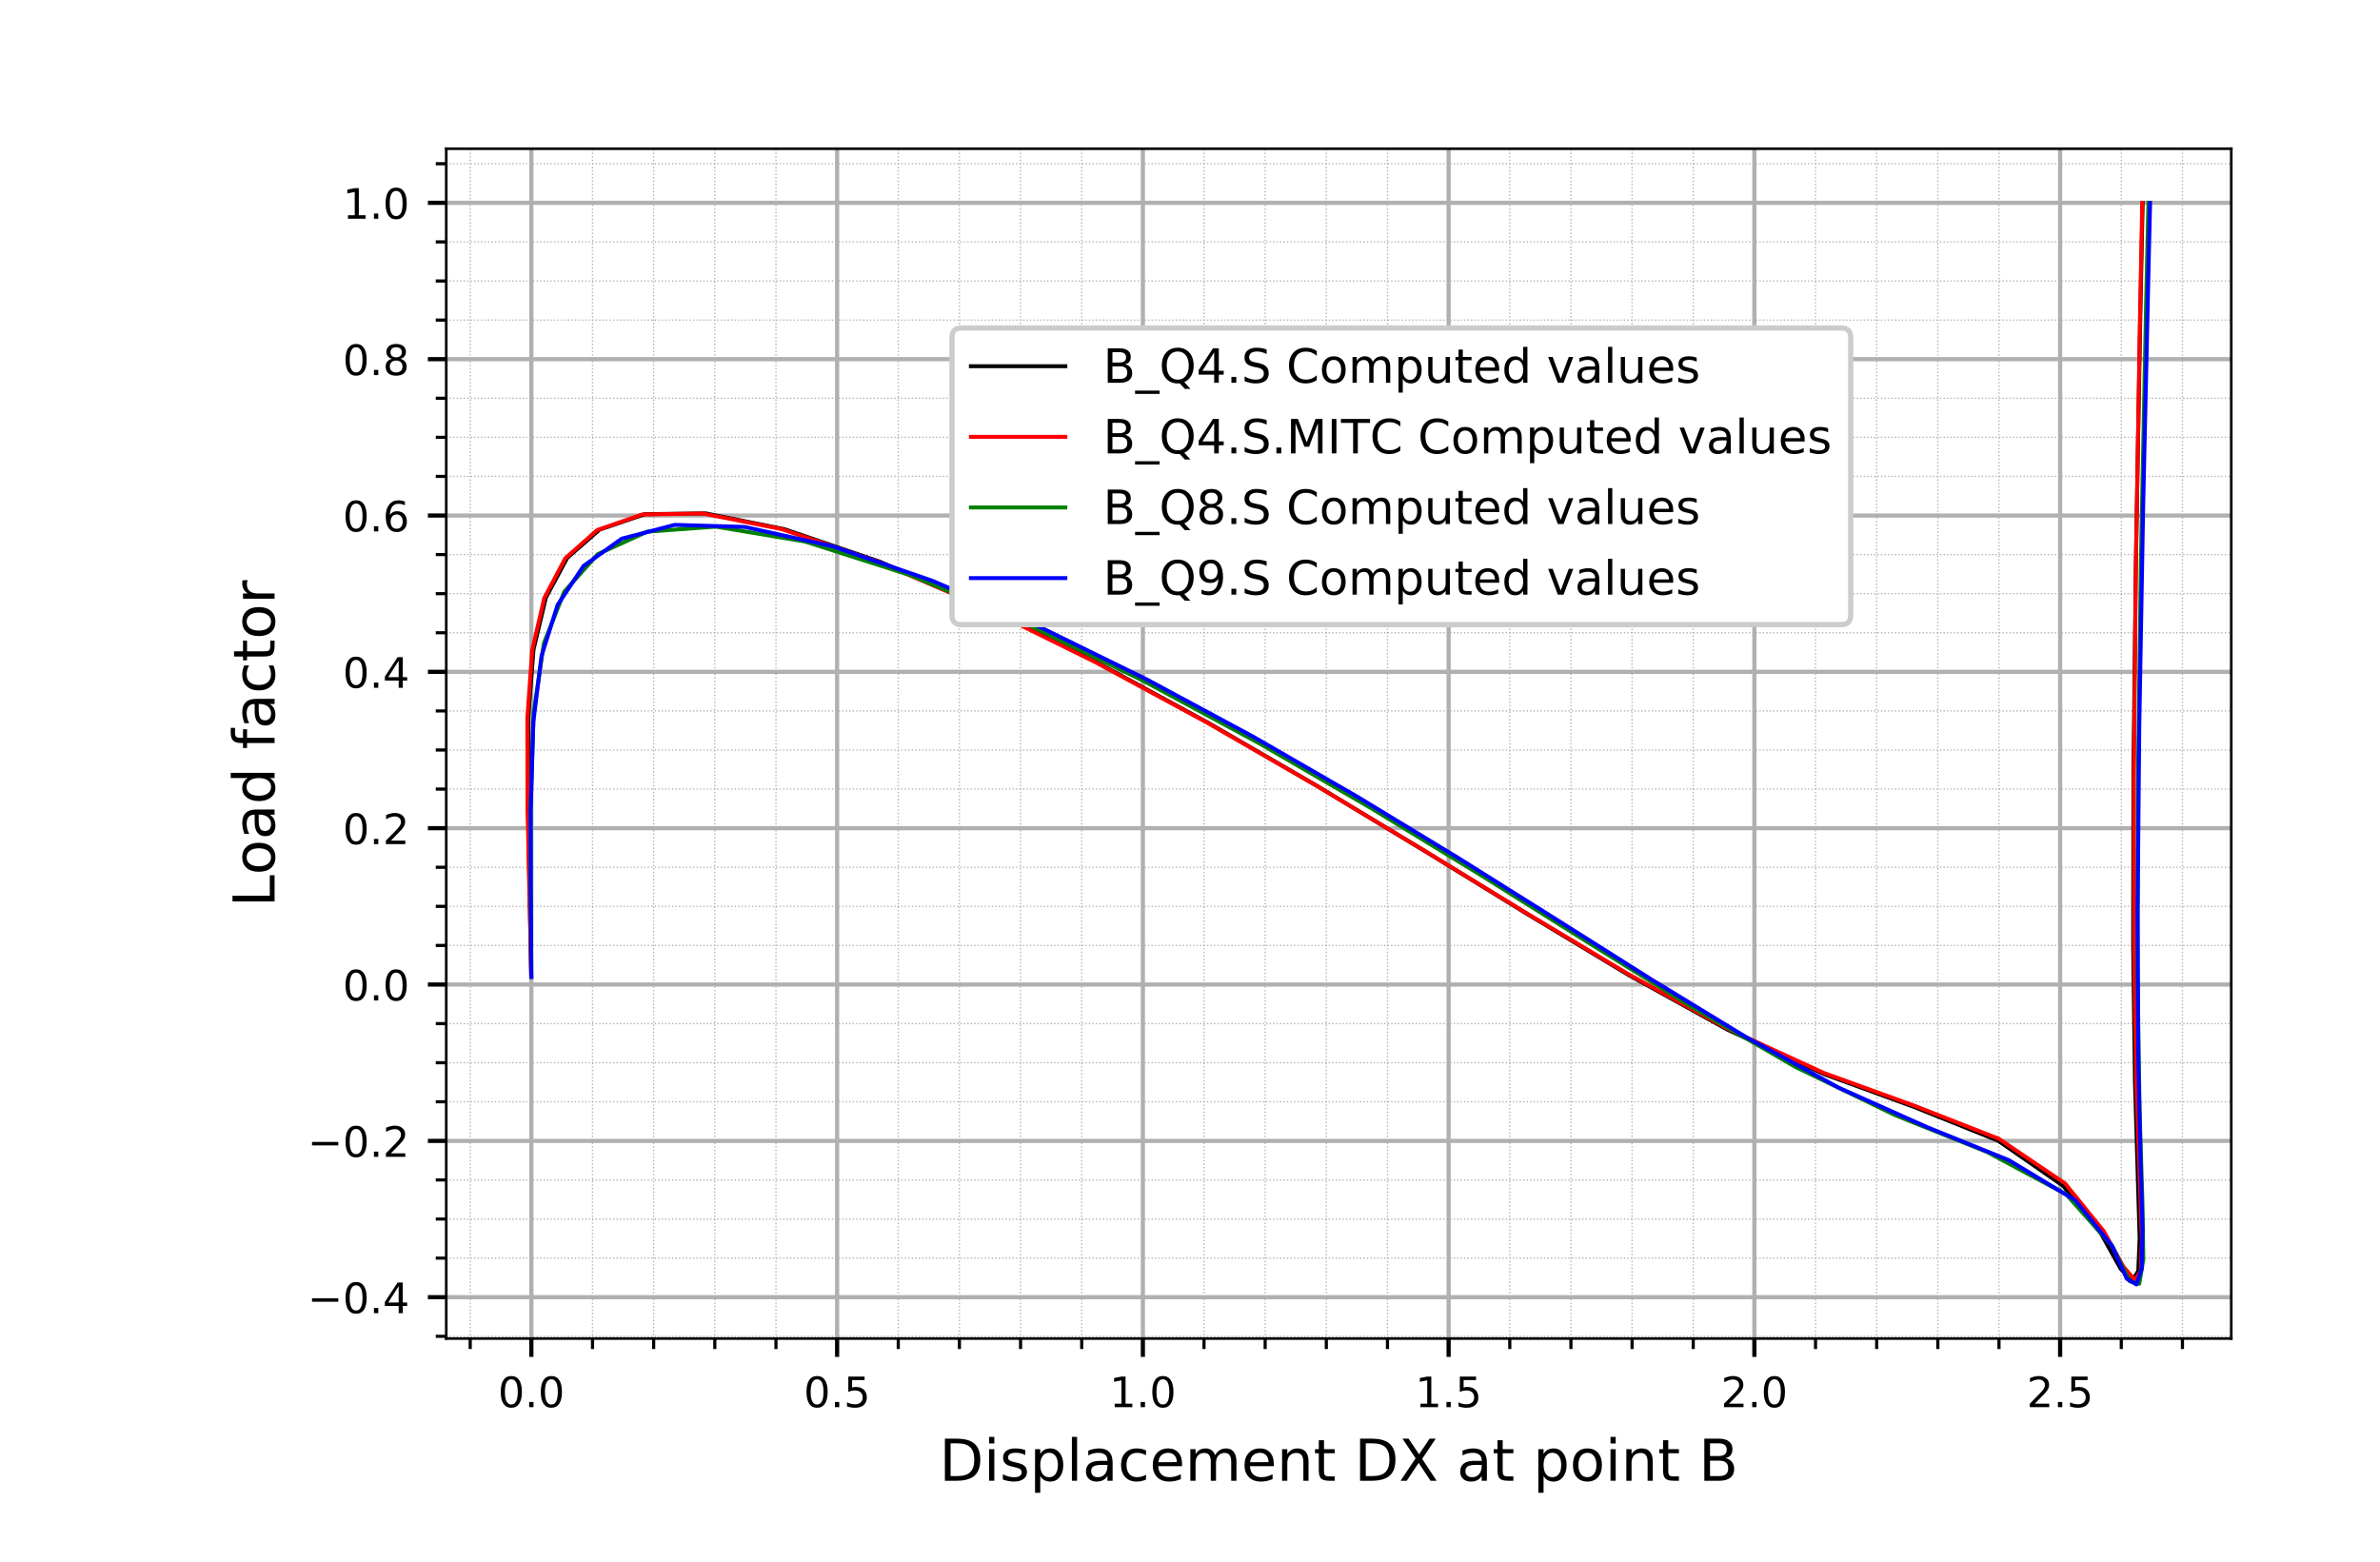 <?xml version="1.0" encoding="utf-8" standalone="no"?>
<!DOCTYPE svg PUBLIC "-//W3C//DTD SVG 1.1//EN"
  "http://www.w3.org/Graphics/SVG/1.1/DTD/svg11.dtd">
<!-- Created with matplotlib (https://matplotlib.org/) -->
<svg height="297.638pt" version="1.1" viewBox="0 0 453.543 297.638" width="453.543pt" xmlns="http://www.w3.org/2000/svg" xmlns:xlink="http://www.w3.org/1999/xlink">
 <defs>
  <style type="text/css">
*{stroke-linecap:butt;stroke-linejoin:round;}
  </style>
 </defs>
 <g id="figure_1">
  <g id="patch_1">
   <path d="M 0 297.638 
L 453.543 297.638 
L 453.543 0 
L 0 0 
z
" style="fill:#ffffff;"/>
  </g>
  <g id="axes_1">
   <g id="patch_2">
    <path d="M 85.039 255.118 
L 425.197 255.118 
L 425.197 28.346 
L 85.039 28.346 
z
" style="fill:#ffffff;"/>
   </g>
   <g id="matplotlib.axis_1">
    <g id="xtick_1">
     <g id="line2d_1">
      <path clip-path="url(#p16cf123044)" d="M 101.257 255.118 
L 101.257 28.346 
" style="fill:none;stroke:#b0b0b0;stroke-linecap:square;stroke-width:0.8;"/>
     </g>
     <g id="line2d_2">
      <defs>
       <path d="M 0 0 
L 0 3.5 
" id="md96e4f0b8b" style="stroke:#000000;stroke-width:0.8;"/>
      </defs>
      <g>
       <use style="stroke:#000000;stroke-width:0.8;" x="101.257" xlink:href="#md96e4f0b8b" y="255.118"/>
      </g>
     </g>
     <g id="text_1">
      <!-- 0.0 -->
      <defs>
       <path d="M 31.781 66.406 
Q 24.172 66.406 20.328 58.906 
Q 16.5 51.422 16.5 36.375 
Q 16.5 21.391 20.328 13.891 
Q 24.172 6.391 31.781 6.391 
Q 39.453 6.391 43.281 13.891 
Q 47.125 21.391 47.125 36.375 
Q 47.125 51.422 43.281 58.906 
Q 39.453 66.406 31.781 66.406 
z
M 31.781 74.219 
Q 44.047 74.219 50.516 64.516 
Q 56.984 54.828 56.984 36.375 
Q 56.984 17.969 50.516 8.266 
Q 44.047 -1.422 31.781 -1.422 
Q 19.531 -1.422 13.062 8.266 
Q 6.594 17.969 6.594 36.375 
Q 6.594 54.828 13.062 64.516 
Q 19.531 74.219 31.781 74.219 
z
" id="DejaVuSans-48"/>
       <path d="M 10.688 12.406 
L 21 12.406 
L 21 0 
L 10.688 0 
z
" id="DejaVuSans-46"/>
      </defs>
      <g transform="translate(94.895 268.197)scale(0.08 -0.08)">
       <use xlink:href="#DejaVuSans-48"/>
       <use x="63.623" xlink:href="#DejaVuSans-46"/>
       <use x="95.41" xlink:href="#DejaVuSans-48"/>
      </g>
     </g>
    </g>
    <g id="xtick_2">
     <g id="line2d_3">
      <path clip-path="url(#p16cf123044)" d="M 159.523 255.118 
L 159.523 28.346 
" style="fill:none;stroke:#b0b0b0;stroke-linecap:square;stroke-width:0.8;"/>
     </g>
     <g id="line2d_4">
      <g>
       <use style="stroke:#000000;stroke-width:0.8;" x="159.523" xlink:href="#md96e4f0b8b" y="255.118"/>
      </g>
     </g>
     <g id="text_2">
      <!-- 0.5 -->
      <defs>
       <path d="M 10.797 72.906 
L 49.516 72.906 
L 49.516 64.594 
L 19.828 64.594 
L 19.828 46.734 
Q 21.969 47.469 24.109 47.828 
Q 26.266 48.188 28.422 48.188 
Q 40.625 48.188 47.75 41.5 
Q 54.891 34.812 54.891 23.391 
Q 54.891 11.625 47.562 5.094 
Q 40.234 -1.422 26.906 -1.422 
Q 22.312 -1.422 17.547 -0.641 
Q 12.797 0.141 7.719 1.703 
L 7.719 11.625 
Q 12.109 9.234 16.797 8.062 
Q 21.484 6.891 26.703 6.891 
Q 35.156 6.891 40.078 11.328 
Q 45.016 15.766 45.016 23.391 
Q 45.016 31 40.078 35.438 
Q 35.156 39.891 26.703 39.891 
Q 22.75 39.891 18.812 39.016 
Q 14.891 38.141 10.797 36.281 
z
" id="DejaVuSans-53"/>
      </defs>
      <g transform="translate(153.162 268.197)scale(0.08 -0.08)">
       <use xlink:href="#DejaVuSans-48"/>
       <use x="63.623" xlink:href="#DejaVuSans-46"/>
       <use x="95.41" xlink:href="#DejaVuSans-53"/>
      </g>
     </g>
    </g>
    <g id="xtick_3">
     <g id="line2d_5">
      <path clip-path="url(#p16cf123044)" d="M 217.789 255.118 
L 217.789 28.346 
" style="fill:none;stroke:#b0b0b0;stroke-linecap:square;stroke-width:0.8;"/>
     </g>
     <g id="line2d_6">
      <g>
       <use style="stroke:#000000;stroke-width:0.8;" x="217.789" xlink:href="#md96e4f0b8b" y="255.118"/>
      </g>
     </g>
     <g id="text_3">
      <!-- 1.0 -->
      <defs>
       <path d="M 12.406 8.297 
L 28.516 8.297 
L 28.516 63.922 
L 10.984 60.406 
L 10.984 69.391 
L 28.422 72.906 
L 38.281 72.906 
L 38.281 8.297 
L 54.391 8.297 
L 54.391 0 
L 12.406 0 
z
" id="DejaVuSans-49"/>
      </defs>
      <g transform="translate(211.428 268.197)scale(0.08 -0.08)">
       <use xlink:href="#DejaVuSans-49"/>
       <use x="63.623" xlink:href="#DejaVuSans-46"/>
       <use x="95.41" xlink:href="#DejaVuSans-48"/>
      </g>
     </g>
    </g>
    <g id="xtick_4">
     <g id="line2d_7">
      <path clip-path="url(#p16cf123044)" d="M 276.055 255.118 
L 276.055 28.346 
" style="fill:none;stroke:#b0b0b0;stroke-linecap:square;stroke-width:0.8;"/>
     </g>
     <g id="line2d_8">
      <g>
       <use style="stroke:#000000;stroke-width:0.8;" x="276.055" xlink:href="#md96e4f0b8b" y="255.118"/>
      </g>
     </g>
     <g id="text_4">
      <!-- 1.5 -->
      <g transform="translate(269.694 268.197)scale(0.08 -0.08)">
       <use xlink:href="#DejaVuSans-49"/>
       <use x="63.623" xlink:href="#DejaVuSans-46"/>
       <use x="95.41" xlink:href="#DejaVuSans-53"/>
      </g>
     </g>
    </g>
    <g id="xtick_5">
     <g id="line2d_9">
      <path clip-path="url(#p16cf123044)" d="M 334.321 255.118 
L 334.321 28.346 
" style="fill:none;stroke:#b0b0b0;stroke-linecap:square;stroke-width:0.8;"/>
     </g>
     <g id="line2d_10">
      <g>
       <use style="stroke:#000000;stroke-width:0.8;" x="334.321" xlink:href="#md96e4f0b8b" y="255.118"/>
      </g>
     </g>
     <g id="text_5">
      <!-- 2.0 -->
      <defs>
       <path d="M 19.188 8.297 
L 53.609 8.297 
L 53.609 0 
L 7.328 0 
L 7.328 8.297 
Q 12.938 14.109 22.625 23.891 
Q 32.328 33.688 34.812 36.531 
Q 39.547 41.844 41.422 45.531 
Q 43.312 49.219 43.312 52.781 
Q 43.312 58.594 39.234 62.25 
Q 35.156 65.922 28.609 65.922 
Q 23.969 65.922 18.812 64.312 
Q 13.672 62.703 7.812 59.422 
L 7.812 69.391 
Q 13.766 71.781 18.938 73 
Q 24.125 74.219 28.422 74.219 
Q 39.75 74.219 46.484 68.547 
Q 53.219 62.891 53.219 53.422 
Q 53.219 48.922 51.531 44.891 
Q 49.859 40.875 45.406 35.406 
Q 44.188 33.984 37.641 27.219 
Q 31.109 20.453 19.188 8.297 
z
" id="DejaVuSans-50"/>
      </defs>
      <g transform="translate(327.96 268.197)scale(0.08 -0.08)">
       <use xlink:href="#DejaVuSans-50"/>
       <use x="63.623" xlink:href="#DejaVuSans-46"/>
       <use x="95.41" xlink:href="#DejaVuSans-48"/>
      </g>
     </g>
    </g>
    <g id="xtick_6">
     <g id="line2d_11">
      <path clip-path="url(#p16cf123044)" d="M 392.587 255.118 
L 392.587 28.346 
" style="fill:none;stroke:#b0b0b0;stroke-linecap:square;stroke-width:0.8;"/>
     </g>
     <g id="line2d_12">
      <g>
       <use style="stroke:#000000;stroke-width:0.8;" x="392.587" xlink:href="#md96e4f0b8b" y="255.118"/>
      </g>
     </g>
     <g id="text_6">
      <!-- 2.5 -->
      <g transform="translate(386.226 268.197)scale(0.08 -0.08)">
       <use xlink:href="#DejaVuSans-50"/>
       <use x="63.623" xlink:href="#DejaVuSans-46"/>
       <use x="95.41" xlink:href="#DejaVuSans-53"/>
      </g>
     </g>
    </g>
    <g id="xtick_7">
     <g id="line2d_13">
      <path clip-path="url(#p16cf123044)" d="M 89.603 255.118 
L 89.603 28.346 
" style="fill:none;stroke:#b0b0b0;stroke-dasharray:0.25,0.412;stroke-dashoffset:0;stroke-width:0.25;"/>
     </g>
     <g id="line2d_14">
      <defs>
       <path d="M 0 0 
L 0 2 
" id="m559c31d99e" style="stroke:#000000;stroke-width:0.6;"/>
      </defs>
      <g>
       <use style="stroke:#000000;stroke-width:0.6;" x="89.603" xlink:href="#m559c31d99e" y="255.118"/>
      </g>
     </g>
    </g>
    <g id="xtick_8">
     <g id="line2d_15">
      <path clip-path="url(#p16cf123044)" d="M 112.91 255.118 
L 112.91 28.346 
" style="fill:none;stroke:#b0b0b0;stroke-dasharray:0.25,0.412;stroke-dashoffset:0;stroke-width:0.25;"/>
     </g>
     <g id="line2d_16">
      <g>
       <use style="stroke:#000000;stroke-width:0.6;" x="112.91" xlink:href="#m559c31d99e" y="255.118"/>
      </g>
     </g>
    </g>
    <g id="xtick_9">
     <g id="line2d_17">
      <path clip-path="url(#p16cf123044)" d="M 124.563 255.118 
L 124.563 28.346 
" style="fill:none;stroke:#b0b0b0;stroke-dasharray:0.25,0.412;stroke-dashoffset:0;stroke-width:0.25;"/>
     </g>
     <g id="line2d_18">
      <g>
       <use style="stroke:#000000;stroke-width:0.6;" x="124.563" xlink:href="#m559c31d99e" y="255.118"/>
      </g>
     </g>
    </g>
    <g id="xtick_10">
     <g id="line2d_19">
      <path clip-path="url(#p16cf123044)" d="M 136.216 255.118 
L 136.216 28.346 
" style="fill:none;stroke:#b0b0b0;stroke-dasharray:0.25,0.412;stroke-dashoffset:0;stroke-width:0.25;"/>
     </g>
     <g id="line2d_20">
      <g>
       <use style="stroke:#000000;stroke-width:0.6;" x="136.216" xlink:href="#m559c31d99e" y="255.118"/>
      </g>
     </g>
    </g>
    <g id="xtick_11">
     <g id="line2d_21">
      <path clip-path="url(#p16cf123044)" d="M 147.87 255.118 
L 147.87 28.346 
" style="fill:none;stroke:#b0b0b0;stroke-dasharray:0.25,0.412;stroke-dashoffset:0;stroke-width:0.25;"/>
     </g>
     <g id="line2d_22">
      <g>
       <use style="stroke:#000000;stroke-width:0.6;" x="147.87" xlink:href="#m559c31d99e" y="255.118"/>
      </g>
     </g>
    </g>
    <g id="xtick_12">
     <g id="line2d_23">
      <path clip-path="url(#p16cf123044)" d="M 171.176 255.118 
L 171.176 28.346 
" style="fill:none;stroke:#b0b0b0;stroke-dasharray:0.25,0.412;stroke-dashoffset:0;stroke-width:0.25;"/>
     </g>
     <g id="line2d_24">
      <g>
       <use style="stroke:#000000;stroke-width:0.6;" x="171.176" xlink:href="#m559c31d99e" y="255.118"/>
      </g>
     </g>
    </g>
    <g id="xtick_13">
     <g id="line2d_25">
      <path clip-path="url(#p16cf123044)" d="M 182.829 255.118 
L 182.829 28.346 
" style="fill:none;stroke:#b0b0b0;stroke-dasharray:0.25,0.412;stroke-dashoffset:0;stroke-width:0.25;"/>
     </g>
     <g id="line2d_26">
      <g>
       <use style="stroke:#000000;stroke-width:0.6;" x="182.829" xlink:href="#m559c31d99e" y="255.118"/>
      </g>
     </g>
    </g>
    <g id="xtick_14">
     <g id="line2d_27">
      <path clip-path="url(#p16cf123044)" d="M 194.482 255.118 
L 194.482 28.346 
" style="fill:none;stroke:#b0b0b0;stroke-dasharray:0.25,0.412;stroke-dashoffset:0;stroke-width:0.25;"/>
     </g>
     <g id="line2d_28">
      <g>
       <use style="stroke:#000000;stroke-width:0.6;" x="194.482" xlink:href="#m559c31d99e" y="255.118"/>
      </g>
     </g>
    </g>
    <g id="xtick_15">
     <g id="line2d_29">
      <path clip-path="url(#p16cf123044)" d="M 206.136 255.118 
L 206.136 28.346 
" style="fill:none;stroke:#b0b0b0;stroke-dasharray:0.25,0.412;stroke-dashoffset:0;stroke-width:0.25;"/>
     </g>
     <g id="line2d_30">
      <g>
       <use style="stroke:#000000;stroke-width:0.6;" x="206.136" xlink:href="#m559c31d99e" y="255.118"/>
      </g>
     </g>
    </g>
    <g id="xtick_16">
     <g id="line2d_31">
      <path clip-path="url(#p16cf123044)" d="M 229.442 255.118 
L 229.442 28.346 
" style="fill:none;stroke:#b0b0b0;stroke-dasharray:0.25,0.412;stroke-dashoffset:0;stroke-width:0.25;"/>
     </g>
     <g id="line2d_32">
      <g>
       <use style="stroke:#000000;stroke-width:0.6;" x="229.442" xlink:href="#m559c31d99e" y="255.118"/>
      </g>
     </g>
    </g>
    <g id="xtick_17">
     <g id="line2d_33">
      <path clip-path="url(#p16cf123044)" d="M 241.095 255.118 
L 241.095 28.346 
" style="fill:none;stroke:#b0b0b0;stroke-dasharray:0.25,0.412;stroke-dashoffset:0;stroke-width:0.25;"/>
     </g>
     <g id="line2d_34">
      <g>
       <use style="stroke:#000000;stroke-width:0.6;" x="241.095" xlink:href="#m559c31d99e" y="255.118"/>
      </g>
     </g>
    </g>
    <g id="xtick_18">
     <g id="line2d_35">
      <path clip-path="url(#p16cf123044)" d="M 252.749 255.118 
L 252.749 28.346 
" style="fill:none;stroke:#b0b0b0;stroke-dasharray:0.25,0.412;stroke-dashoffset:0;stroke-width:0.25;"/>
     </g>
     <g id="line2d_36">
      <g>
       <use style="stroke:#000000;stroke-width:0.6;" x="252.749" xlink:href="#m559c31d99e" y="255.118"/>
      </g>
     </g>
    </g>
    <g id="xtick_19">
     <g id="line2d_37">
      <path clip-path="url(#p16cf123044)" d="M 264.402 255.118 
L 264.402 28.346 
" style="fill:none;stroke:#b0b0b0;stroke-dasharray:0.25,0.412;stroke-dashoffset:0;stroke-width:0.25;"/>
     </g>
     <g id="line2d_38">
      <g>
       <use style="stroke:#000000;stroke-width:0.6;" x="264.402" xlink:href="#m559c31d99e" y="255.118"/>
      </g>
     </g>
    </g>
    <g id="xtick_20">
     <g id="line2d_39">
      <path clip-path="url(#p16cf123044)" d="M 287.708 255.118 
L 287.708 28.346 
" style="fill:none;stroke:#b0b0b0;stroke-dasharray:0.25,0.412;stroke-dashoffset:0;stroke-width:0.25;"/>
     </g>
     <g id="line2d_40">
      <g>
       <use style="stroke:#000000;stroke-width:0.6;" x="287.708" xlink:href="#m559c31d99e" y="255.118"/>
      </g>
     </g>
    </g>
    <g id="xtick_21">
     <g id="line2d_41">
      <path clip-path="url(#p16cf123044)" d="M 299.362 255.118 
L 299.362 28.346 
" style="fill:none;stroke:#b0b0b0;stroke-dasharray:0.25,0.412;stroke-dashoffset:0;stroke-width:0.25;"/>
     </g>
     <g id="line2d_42">
      <g>
       <use style="stroke:#000000;stroke-width:0.6;" x="299.362" xlink:href="#m559c31d99e" y="255.118"/>
      </g>
     </g>
    </g>
    <g id="xtick_22">
     <g id="line2d_43">
      <path clip-path="url(#p16cf123044)" d="M 311.015 255.118 
L 311.015 28.346 
" style="fill:none;stroke:#b0b0b0;stroke-dasharray:0.25,0.412;stroke-dashoffset:0;stroke-width:0.25;"/>
     </g>
     <g id="line2d_44">
      <g>
       <use style="stroke:#000000;stroke-width:0.6;" x="311.015" xlink:href="#m559c31d99e" y="255.118"/>
      </g>
     </g>
    </g>
    <g id="xtick_23">
     <g id="line2d_45">
      <path clip-path="url(#p16cf123044)" d="M 322.668 255.118 
L 322.668 28.346 
" style="fill:none;stroke:#b0b0b0;stroke-dasharray:0.25,0.412;stroke-dashoffset:0;stroke-width:0.25;"/>
     </g>
     <g id="line2d_46">
      <g>
       <use style="stroke:#000000;stroke-width:0.6;" x="322.668" xlink:href="#m559c31d99e" y="255.118"/>
      </g>
     </g>
    </g>
    <g id="xtick_24">
     <g id="line2d_47">
      <path clip-path="url(#p16cf123044)" d="M 345.975 255.118 
L 345.975 28.346 
" style="fill:none;stroke:#b0b0b0;stroke-dasharray:0.25,0.412;stroke-dashoffset:0;stroke-width:0.25;"/>
     </g>
     <g id="line2d_48">
      <g>
       <use style="stroke:#000000;stroke-width:0.6;" x="345.975" xlink:href="#m559c31d99e" y="255.118"/>
      </g>
     </g>
    </g>
    <g id="xtick_25">
     <g id="line2d_49">
      <path clip-path="url(#p16cf123044)" d="M 357.628 255.118 
L 357.628 28.346 
" style="fill:none;stroke:#b0b0b0;stroke-dasharray:0.25,0.412;stroke-dashoffset:0;stroke-width:0.25;"/>
     </g>
     <g id="line2d_50">
      <g>
       <use style="stroke:#000000;stroke-width:0.6;" x="357.628" xlink:href="#m559c31d99e" y="255.118"/>
      </g>
     </g>
    </g>
    <g id="xtick_26">
     <g id="line2d_51">
      <path clip-path="url(#p16cf123044)" d="M 369.281 255.118 
L 369.281 28.346 
" style="fill:none;stroke:#b0b0b0;stroke-dasharray:0.25,0.412;stroke-dashoffset:0;stroke-width:0.25;"/>
     </g>
     <g id="line2d_52">
      <g>
       <use style="stroke:#000000;stroke-width:0.6;" x="369.281" xlink:href="#m559c31d99e" y="255.118"/>
      </g>
     </g>
    </g>
    <g id="xtick_27">
     <g id="line2d_53">
      <path clip-path="url(#p16cf123044)" d="M 380.934 255.118 
L 380.934 28.346 
" style="fill:none;stroke:#b0b0b0;stroke-dasharray:0.25,0.412;stroke-dashoffset:0;stroke-width:0.25;"/>
     </g>
     <g id="line2d_54">
      <g>
       <use style="stroke:#000000;stroke-width:0.6;" x="380.934" xlink:href="#m559c31d99e" y="255.118"/>
      </g>
     </g>
    </g>
    <g id="xtick_28">
     <g id="line2d_55">
      <path clip-path="url(#p16cf123044)" d="M 404.241 255.118 
L 404.241 28.346 
" style="fill:none;stroke:#b0b0b0;stroke-dasharray:0.25,0.412;stroke-dashoffset:0;stroke-width:0.25;"/>
     </g>
     <g id="line2d_56">
      <g>
       <use style="stroke:#000000;stroke-width:0.6;" x="404.241" xlink:href="#m559c31d99e" y="255.118"/>
      </g>
     </g>
    </g>
    <g id="xtick_29">
     <g id="line2d_57">
      <path clip-path="url(#p16cf123044)" d="M 415.894 255.118 
L 415.894 28.346 
" style="fill:none;stroke:#b0b0b0;stroke-dasharray:0.25,0.412;stroke-dashoffset:0;stroke-width:0.25;"/>
     </g>
     <g id="line2d_58">
      <g>
       <use style="stroke:#000000;stroke-width:0.6;" x="415.894" xlink:href="#m559c31d99e" y="255.118"/>
      </g>
     </g>
    </g>
    <g id="text_7">
     <!-- Displacement DX at point B -->
     <defs>
      <path d="M 19.672 64.797 
L 19.672 8.109 
L 31.594 8.109 
Q 46.688 8.109 53.688 14.938 
Q 60.688 21.781 60.688 36.531 
Q 60.688 51.172 53.688 57.984 
Q 46.688 64.797 31.594 64.797 
z
M 9.812 72.906 
L 30.078 72.906 
Q 51.266 72.906 61.172 64.094 
Q 71.094 55.281 71.094 36.531 
Q 71.094 17.672 61.125 8.828 
Q 51.172 0 30.078 0 
L 9.812 0 
z
" id="DejaVuSans-68"/>
      <path d="M 9.422 54.688 
L 18.406 54.688 
L 18.406 0 
L 9.422 0 
z
M 9.422 75.984 
L 18.406 75.984 
L 18.406 64.594 
L 9.422 64.594 
z
" id="DejaVuSans-105"/>
      <path d="M 44.281 53.078 
L 44.281 44.578 
Q 40.484 46.531 36.375 47.5 
Q 32.281 48.484 27.875 48.484 
Q 21.188 48.484 17.844 46.438 
Q 14.5 44.391 14.5 40.281 
Q 14.5 37.156 16.891 35.375 
Q 19.281 33.594 26.516 31.984 
L 29.594 31.297 
Q 39.156 29.25 43.188 25.516 
Q 47.219 21.781 47.219 15.094 
Q 47.219 7.469 41.188 3.016 
Q 35.156 -1.422 24.609 -1.422 
Q 20.219 -1.422 15.453 -0.562 
Q 10.688 0.297 5.422 2 
L 5.422 11.281 
Q 10.406 8.688 15.234 7.391 
Q 20.062 6.109 24.812 6.109 
Q 31.156 6.109 34.562 8.281 
Q 37.984 10.453 37.984 14.406 
Q 37.984 18.062 35.516 20.016 
Q 33.062 21.969 24.703 23.781 
L 21.578 24.516 
Q 13.234 26.266 9.516 29.906 
Q 5.812 33.547 5.812 39.891 
Q 5.812 47.609 11.281 51.797 
Q 16.75 56 26.812 56 
Q 31.781 56 36.172 55.266 
Q 40.578 54.547 44.281 53.078 
z
" id="DejaVuSans-115"/>
      <path d="M 18.109 8.203 
L 18.109 -20.797 
L 9.078 -20.797 
L 9.078 54.688 
L 18.109 54.688 
L 18.109 46.391 
Q 20.953 51.266 25.266 53.625 
Q 29.594 56 35.594 56 
Q 45.562 56 51.781 48.094 
Q 58.016 40.188 58.016 27.297 
Q 58.016 14.406 51.781 6.484 
Q 45.562 -1.422 35.594 -1.422 
Q 29.594 -1.422 25.266 0.953 
Q 20.953 3.328 18.109 8.203 
z
M 48.688 27.297 
Q 48.688 37.203 44.609 42.844 
Q 40.531 48.484 33.406 48.484 
Q 26.266 48.484 22.188 42.844 
Q 18.109 37.203 18.109 27.297 
Q 18.109 17.391 22.188 11.75 
Q 26.266 6.109 33.406 6.109 
Q 40.531 6.109 44.609 11.75 
Q 48.688 17.391 48.688 27.297 
z
" id="DejaVuSans-112"/>
      <path d="M 9.422 75.984 
L 18.406 75.984 
L 18.406 0 
L 9.422 0 
z
" id="DejaVuSans-108"/>
      <path d="M 34.281 27.484 
Q 23.391 27.484 19.188 25 
Q 14.984 22.516 14.984 16.5 
Q 14.984 11.719 18.141 8.906 
Q 21.297 6.109 26.703 6.109 
Q 34.188 6.109 38.703 11.406 
Q 43.219 16.703 43.219 25.484 
L 43.219 27.484 
z
M 52.203 31.203 
L 52.203 0 
L 43.219 0 
L 43.219 8.297 
Q 40.141 3.328 35.547 0.953 
Q 30.953 -1.422 24.312 -1.422 
Q 15.922 -1.422 10.953 3.297 
Q 6 8.016 6 15.922 
Q 6 25.141 12.172 29.828 
Q 18.359 34.516 30.609 34.516 
L 43.219 34.516 
L 43.219 35.406 
Q 43.219 41.609 39.141 45 
Q 35.062 48.391 27.688 48.391 
Q 23 48.391 18.547 47.266 
Q 14.109 46.141 10.016 43.891 
L 10.016 52.203 
Q 14.938 54.109 19.578 55.047 
Q 24.219 56 28.609 56 
Q 40.484 56 46.344 49.844 
Q 52.203 43.703 52.203 31.203 
z
" id="DejaVuSans-97"/>
      <path d="M 48.781 52.594 
L 48.781 44.188 
Q 44.969 46.297 41.141 47.344 
Q 37.312 48.391 33.406 48.391 
Q 24.656 48.391 19.812 42.844 
Q 14.984 37.312 14.984 27.297 
Q 14.984 17.281 19.812 11.734 
Q 24.656 6.203 33.406 6.203 
Q 37.312 6.203 41.141 7.25 
Q 44.969 8.297 48.781 10.406 
L 48.781 2.094 
Q 45.016 0.344 40.984 -0.531 
Q 36.969 -1.422 32.422 -1.422 
Q 20.062 -1.422 12.781 6.344 
Q 5.516 14.109 5.516 27.297 
Q 5.516 40.672 12.859 48.328 
Q 20.219 56 33.016 56 
Q 37.156 56 41.109 55.141 
Q 45.062 54.297 48.781 52.594 
z
" id="DejaVuSans-99"/>
      <path d="M 56.203 29.594 
L 56.203 25.203 
L 14.891 25.203 
Q 15.484 15.922 20.484 11.062 
Q 25.484 6.203 34.422 6.203 
Q 39.594 6.203 44.453 7.469 
Q 49.312 8.734 54.109 11.281 
L 54.109 2.781 
Q 49.266 0.734 44.188 -0.344 
Q 39.109 -1.422 33.891 -1.422 
Q 20.797 -1.422 13.156 6.188 
Q 5.516 13.812 5.516 26.812 
Q 5.516 40.234 12.766 48.109 
Q 20.016 56 32.328 56 
Q 43.359 56 49.781 48.891 
Q 56.203 41.797 56.203 29.594 
z
M 47.219 32.234 
Q 47.125 39.594 43.094 43.984 
Q 39.062 48.391 32.422 48.391 
Q 24.906 48.391 20.391 44.141 
Q 15.875 39.891 15.188 32.172 
z
" id="DejaVuSans-101"/>
      <path d="M 52 44.188 
Q 55.375 50.25 60.062 53.125 
Q 64.75 56 71.094 56 
Q 79.641 56 84.281 50.016 
Q 88.922 44.047 88.922 33.016 
L 88.922 0 
L 79.891 0 
L 79.891 32.719 
Q 79.891 40.578 77.094 44.375 
Q 74.312 48.188 68.609 48.188 
Q 61.625 48.188 57.562 43.547 
Q 53.516 38.922 53.516 30.906 
L 53.516 0 
L 44.484 0 
L 44.484 32.719 
Q 44.484 40.625 41.703 44.406 
Q 38.922 48.188 33.109 48.188 
Q 26.219 48.188 22.156 43.531 
Q 18.109 38.875 18.109 30.906 
L 18.109 0 
L 9.078 0 
L 9.078 54.688 
L 18.109 54.688 
L 18.109 46.188 
Q 21.188 51.219 25.484 53.609 
Q 29.781 56 35.688 56 
Q 41.656 56 45.828 52.969 
Q 50 49.953 52 44.188 
z
" id="DejaVuSans-109"/>
      <path d="M 54.891 33.016 
L 54.891 0 
L 45.906 0 
L 45.906 32.719 
Q 45.906 40.484 42.875 44.328 
Q 39.844 48.188 33.797 48.188 
Q 26.516 48.188 22.312 43.547 
Q 18.109 38.922 18.109 30.906 
L 18.109 0 
L 9.078 0 
L 9.078 54.688 
L 18.109 54.688 
L 18.109 46.188 
Q 21.344 51.125 25.703 53.562 
Q 30.078 56 35.797 56 
Q 45.219 56 50.047 50.172 
Q 54.891 44.344 54.891 33.016 
z
" id="DejaVuSans-110"/>
      <path d="M 18.312 70.219 
L 18.312 54.688 
L 36.812 54.688 
L 36.812 47.703 
L 18.312 47.703 
L 18.312 18.016 
Q 18.312 11.328 20.141 9.422 
Q 21.969 7.516 27.594 7.516 
L 36.812 7.516 
L 36.812 0 
L 27.594 0 
Q 17.188 0 13.234 3.875 
Q 9.281 7.766 9.281 18.016 
L 9.281 47.703 
L 2.688 47.703 
L 2.688 54.688 
L 9.281 54.688 
L 9.281 70.219 
z
" id="DejaVuSans-116"/>
      <path id="DejaVuSans-32"/>
      <path d="M 6.297 72.906 
L 16.891 72.906 
L 35.016 45.797 
L 53.219 72.906 
L 63.812 72.906 
L 40.375 37.891 
L 65.375 0 
L 54.781 0 
L 34.281 31 
L 13.625 0 
L 2.984 0 
L 29 38.922 
z
" id="DejaVuSans-88"/>
      <path d="M 30.609 48.391 
Q 23.391 48.391 19.188 42.75 
Q 14.984 37.109 14.984 27.297 
Q 14.984 17.484 19.156 11.844 
Q 23.344 6.203 30.609 6.203 
Q 37.797 6.203 41.984 11.859 
Q 46.188 17.531 46.188 27.297 
Q 46.188 37.016 41.984 42.703 
Q 37.797 48.391 30.609 48.391 
z
M 30.609 56 
Q 42.328 56 49.016 48.375 
Q 55.719 40.766 55.719 27.297 
Q 55.719 13.875 49.016 6.219 
Q 42.328 -1.422 30.609 -1.422 
Q 18.844 -1.422 12.172 6.219 
Q 5.516 13.875 5.516 27.297 
Q 5.516 40.766 12.172 48.375 
Q 18.844 56 30.609 56 
z
" id="DejaVuSans-111"/>
      <path d="M 19.672 34.812 
L 19.672 8.109 
L 35.5 8.109 
Q 43.453 8.109 47.281 11.406 
Q 51.125 14.703 51.125 21.484 
Q 51.125 28.328 47.281 31.562 
Q 43.453 34.812 35.5 34.812 
z
M 19.672 64.797 
L 19.672 42.828 
L 34.281 42.828 
Q 41.5 42.828 45.031 45.531 
Q 48.578 48.25 48.578 53.812 
Q 48.578 59.328 45.031 62.062 
Q 41.5 64.797 34.281 64.797 
z
M 9.812 72.906 
L 35.016 72.906 
Q 46.297 72.906 52.391 68.219 
Q 58.5 63.531 58.5 54.891 
Q 58.5 48.188 55.375 44.234 
Q 52.25 40.281 46.188 39.312 
Q 53.469 37.75 57.5 32.781 
Q 61.531 27.828 61.531 20.406 
Q 61.531 10.641 54.891 5.312 
Q 48.25 0 35.984 0 
L 9.812 0 
z
" id="DejaVuSans-66"/>
     </defs>
     <g transform="translate(178.987 282.219)scale(0.11 -0.11)">
      <use xlink:href="#DejaVuSans-68"/>
      <use x="77.002" xlink:href="#DejaVuSans-105"/>
      <use x="104.785" xlink:href="#DejaVuSans-115"/>
      <use x="156.885" xlink:href="#DejaVuSans-112"/>
      <use x="220.361" xlink:href="#DejaVuSans-108"/>
      <use x="248.145" xlink:href="#DejaVuSans-97"/>
      <use x="309.424" xlink:href="#DejaVuSans-99"/>
      <use x="364.404" xlink:href="#DejaVuSans-101"/>
      <use x="425.928" xlink:href="#DejaVuSans-109"/>
      <use x="523.34" xlink:href="#DejaVuSans-101"/>
      <use x="584.863" xlink:href="#DejaVuSans-110"/>
      <use x="648.242" xlink:href="#DejaVuSans-116"/>
      <use x="687.451" xlink:href="#DejaVuSans-32"/>
      <use x="719.238" xlink:href="#DejaVuSans-68"/>
      <use x="796.24" xlink:href="#DejaVuSans-88"/>
      <use x="864.746" xlink:href="#DejaVuSans-32"/>
      <use x="896.533" xlink:href="#DejaVuSans-97"/>
      <use x="957.812" xlink:href="#DejaVuSans-116"/>
      <use x="997.021" xlink:href="#DejaVuSans-32"/>
      <use x="1028.809" xlink:href="#DejaVuSans-112"/>
      <use x="1092.285" xlink:href="#DejaVuSans-111"/>
      <use x="1153.467" xlink:href="#DejaVuSans-105"/>
      <use x="1181.25" xlink:href="#DejaVuSans-110"/>
      <use x="1244.629" xlink:href="#DejaVuSans-116"/>
      <use x="1283.838" xlink:href="#DejaVuSans-32"/>
      <use x="1315.625" xlink:href="#DejaVuSans-66"/>
     </g>
    </g>
   </g>
   <g id="matplotlib.axis_2">
    <g id="ytick_1">
     <g id="line2d_59">
      <path clip-path="url(#p16cf123044)" d="M 85.039 247.24 
L 425.197 247.24 
" style="fill:none;stroke:#b0b0b0;stroke-linecap:square;stroke-width:0.8;"/>
     </g>
     <g id="line2d_60">
      <defs>
       <path d="M 0 0 
L -3.5 0 
" id="m9e30876022" style="stroke:#000000;stroke-width:0.8;"/>
      </defs>
      <g>
       <use style="stroke:#000000;stroke-width:0.8;" x="85.039" xlink:href="#m9e30876022" y="247.24"/>
      </g>
     </g>
     <g id="text_8">
      <!-- −0.4 -->
      <defs>
       <path d="M 10.594 35.5 
L 73.188 35.5 
L 73.188 27.203 
L 10.594 27.203 
z
" id="DejaVuSans-8722"/>
       <path d="M 37.797 64.312 
L 12.891 25.391 
L 37.797 25.391 
z
M 35.203 72.906 
L 47.609 72.906 
L 47.609 25.391 
L 58.016 25.391 
L 58.016 17.188 
L 47.609 17.188 
L 47.609 0 
L 37.797 0 
L 37.797 17.188 
L 4.891 17.188 
L 4.891 26.703 
z
" id="DejaVuSans-52"/>
      </defs>
      <g transform="translate(58.613 250.279)scale(0.08 -0.08)">
       <use xlink:href="#DejaVuSans-8722"/>
       <use x="83.789" xlink:href="#DejaVuSans-48"/>
       <use x="147.412" xlink:href="#DejaVuSans-46"/>
       <use x="179.199" xlink:href="#DejaVuSans-52"/>
      </g>
     </g>
    </g>
    <g id="ytick_2">
     <g id="line2d_61">
      <path clip-path="url(#p16cf123044)" d="M 85.039 217.442 
L 425.197 217.442 
" style="fill:none;stroke:#b0b0b0;stroke-linecap:square;stroke-width:0.8;"/>
     </g>
     <g id="line2d_62">
      <g>
       <use style="stroke:#000000;stroke-width:0.8;" x="85.039" xlink:href="#m9e30876022" y="217.442"/>
      </g>
     </g>
     <g id="text_9">
      <!-- −0.2 -->
      <g transform="translate(58.613 220.481)scale(0.08 -0.08)">
       <use xlink:href="#DejaVuSans-8722"/>
       <use x="83.789" xlink:href="#DejaVuSans-48"/>
       <use x="147.412" xlink:href="#DejaVuSans-46"/>
       <use x="179.199" xlink:href="#DejaVuSans-50"/>
      </g>
     </g>
    </g>
    <g id="ytick_3">
     <g id="line2d_63">
      <path clip-path="url(#p16cf123044)" d="M 85.039 187.644 
L 425.197 187.644 
" style="fill:none;stroke:#b0b0b0;stroke-linecap:square;stroke-width:0.8;"/>
     </g>
     <g id="line2d_64">
      <g>
       <use style="stroke:#000000;stroke-width:0.8;" x="85.039" xlink:href="#m9e30876022" y="187.644"/>
      </g>
     </g>
     <g id="text_10">
      <!-- 0.0 -->
      <g transform="translate(65.317 190.683)scale(0.08 -0.08)">
       <use xlink:href="#DejaVuSans-48"/>
       <use x="63.623" xlink:href="#DejaVuSans-46"/>
       <use x="95.41" xlink:href="#DejaVuSans-48"/>
      </g>
     </g>
    </g>
    <g id="ytick_4">
     <g id="line2d_65">
      <path clip-path="url(#p16cf123044)" d="M 85.039 157.846 
L 425.197 157.846 
" style="fill:none;stroke:#b0b0b0;stroke-linecap:square;stroke-width:0.8;"/>
     </g>
     <g id="line2d_66">
      <g>
       <use style="stroke:#000000;stroke-width:0.8;" x="85.039" xlink:href="#m9e30876022" y="157.846"/>
      </g>
     </g>
     <g id="text_11">
      <!-- 0.2 -->
      <g transform="translate(65.317 160.885)scale(0.08 -0.08)">
       <use xlink:href="#DejaVuSans-48"/>
       <use x="63.623" xlink:href="#DejaVuSans-46"/>
       <use x="95.41" xlink:href="#DejaVuSans-50"/>
      </g>
     </g>
    </g>
    <g id="ytick_5">
     <g id="line2d_67">
      <path clip-path="url(#p16cf123044)" d="M 85.039 128.048 
L 425.197 128.048 
" style="fill:none;stroke:#b0b0b0;stroke-linecap:square;stroke-width:0.8;"/>
     </g>
     <g id="line2d_68">
      <g>
       <use style="stroke:#000000;stroke-width:0.8;" x="85.039" xlink:href="#m9e30876022" y="128.048"/>
      </g>
     </g>
     <g id="text_12">
      <!-- 0.4 -->
      <g transform="translate(65.317 131.087)scale(0.08 -0.08)">
       <use xlink:href="#DejaVuSans-48"/>
       <use x="63.623" xlink:href="#DejaVuSans-46"/>
       <use x="95.41" xlink:href="#DejaVuSans-52"/>
      </g>
     </g>
    </g>
    <g id="ytick_6">
     <g id="line2d_69">
      <path clip-path="url(#p16cf123044)" d="M 85.039 98.25 
L 425.197 98.25 
" style="fill:none;stroke:#b0b0b0;stroke-linecap:square;stroke-width:0.8;"/>
     </g>
     <g id="line2d_70">
      <g>
       <use style="stroke:#000000;stroke-width:0.8;" x="85.039" xlink:href="#m9e30876022" y="98.25"/>
      </g>
     </g>
     <g id="text_13">
      <!-- 0.6 -->
      <defs>
       <path d="M 33.016 40.375 
Q 26.375 40.375 22.484 35.828 
Q 18.609 31.297 18.609 23.391 
Q 18.609 15.531 22.484 10.953 
Q 26.375 6.391 33.016 6.391 
Q 39.656 6.391 43.531 10.953 
Q 47.406 15.531 47.406 23.391 
Q 47.406 31.297 43.531 35.828 
Q 39.656 40.375 33.016 40.375 
z
M 52.594 71.297 
L 52.594 62.312 
Q 48.875 64.062 45.094 64.984 
Q 41.312 65.922 37.594 65.922 
Q 27.828 65.922 22.672 59.328 
Q 17.531 52.734 16.797 39.406 
Q 19.672 43.656 24.016 45.922 
Q 28.375 48.188 33.594 48.188 
Q 44.578 48.188 50.953 41.516 
Q 57.328 34.859 57.328 23.391 
Q 57.328 12.156 50.688 5.359 
Q 44.047 -1.422 33.016 -1.422 
Q 20.359 -1.422 13.672 8.266 
Q 6.984 17.969 6.984 36.375 
Q 6.984 53.656 15.188 63.938 
Q 23.391 74.219 37.203 74.219 
Q 40.922 74.219 44.703 73.484 
Q 48.484 72.75 52.594 71.297 
z
" id="DejaVuSans-54"/>
      </defs>
      <g transform="translate(65.317 101.289)scale(0.08 -0.08)">
       <use xlink:href="#DejaVuSans-48"/>
       <use x="63.623" xlink:href="#DejaVuSans-46"/>
       <use x="95.41" xlink:href="#DejaVuSans-54"/>
      </g>
     </g>
    </g>
    <g id="ytick_7">
     <g id="line2d_71">
      <path clip-path="url(#p16cf123044)" d="M 85.039 68.452 
L 425.197 68.452 
" style="fill:none;stroke:#b0b0b0;stroke-linecap:square;stroke-width:0.8;"/>
     </g>
     <g id="line2d_72">
      <g>
       <use style="stroke:#000000;stroke-width:0.8;" x="85.039" xlink:href="#m9e30876022" y="68.452"/>
      </g>
     </g>
     <g id="text_14">
      <!-- 0.8 -->
      <defs>
       <path d="M 31.781 34.625 
Q 24.75 34.625 20.719 30.859 
Q 16.703 27.094 16.703 20.516 
Q 16.703 13.922 20.719 10.156 
Q 24.75 6.391 31.781 6.391 
Q 38.812 6.391 42.859 10.172 
Q 46.922 13.969 46.922 20.516 
Q 46.922 27.094 42.891 30.859 
Q 38.875 34.625 31.781 34.625 
z
M 21.922 38.812 
Q 15.578 40.375 12.031 44.719 
Q 8.5 49.078 8.5 55.328 
Q 8.5 64.062 14.719 69.141 
Q 20.953 74.219 31.781 74.219 
Q 42.672 74.219 48.875 69.141 
Q 55.078 64.062 55.078 55.328 
Q 55.078 49.078 51.531 44.719 
Q 48 40.375 41.703 38.812 
Q 48.828 37.156 52.797 32.312 
Q 56.781 27.484 56.781 20.516 
Q 56.781 9.906 50.312 4.234 
Q 43.844 -1.422 31.781 -1.422 
Q 19.734 -1.422 13.25 4.234 
Q 6.781 9.906 6.781 20.516 
Q 6.781 27.484 10.781 32.312 
Q 14.797 37.156 21.922 38.812 
z
M 18.312 54.391 
Q 18.312 48.734 21.844 45.562 
Q 25.391 42.391 31.781 42.391 
Q 38.141 42.391 41.719 45.562 
Q 45.312 48.734 45.312 54.391 
Q 45.312 60.062 41.719 63.234 
Q 38.141 66.406 31.781 66.406 
Q 25.391 66.406 21.844 63.234 
Q 18.312 60.062 18.312 54.391 
z
" id="DejaVuSans-56"/>
      </defs>
      <g transform="translate(65.317 71.492)scale(0.08 -0.08)">
       <use xlink:href="#DejaVuSans-48"/>
       <use x="63.623" xlink:href="#DejaVuSans-46"/>
       <use x="95.41" xlink:href="#DejaVuSans-56"/>
      </g>
     </g>
    </g>
    <g id="ytick_8">
     <g id="line2d_73">
      <path clip-path="url(#p16cf123044)" d="M 85.039 38.654 
L 425.197 38.654 
" style="fill:none;stroke:#b0b0b0;stroke-linecap:square;stroke-width:0.8;"/>
     </g>
     <g id="line2d_74">
      <g>
       <use style="stroke:#000000;stroke-width:0.8;" x="85.039" xlink:href="#m9e30876022" y="38.654"/>
      </g>
     </g>
     <g id="text_15">
      <!-- 1.0 -->
      <g transform="translate(65.317 41.694)scale(0.08 -0.08)">
       <use xlink:href="#DejaVuSans-49"/>
       <use x="63.623" xlink:href="#DejaVuSans-46"/>
       <use x="95.41" xlink:href="#DejaVuSans-48"/>
      </g>
     </g>
    </g>
    <g id="ytick_9">
     <g id="line2d_75">
      <path clip-path="url(#p16cf123044)" d="M 85.039 254.689 
L 425.197 254.689 
" style="fill:none;stroke:#b0b0b0;stroke-dasharray:0.25,0.412;stroke-dashoffset:0;stroke-width:0.25;"/>
     </g>
     <g id="line2d_76">
      <defs>
       <path d="M 0 0 
L -2 0 
" id="m3f281f87dd" style="stroke:#000000;stroke-width:0.6;"/>
      </defs>
      <g>
       <use style="stroke:#000000;stroke-width:0.6;" x="85.039" xlink:href="#m3f281f87dd" y="254.689"/>
      </g>
     </g>
    </g>
    <g id="ytick_10">
     <g id="line2d_77">
      <path clip-path="url(#p16cf123044)" d="M 85.039 239.79 
L 425.197 239.79 
" style="fill:none;stroke:#b0b0b0;stroke-dasharray:0.25,0.412;stroke-dashoffset:0;stroke-width:0.25;"/>
     </g>
     <g id="line2d_78">
      <g>
       <use style="stroke:#000000;stroke-width:0.6;" x="85.039" xlink:href="#m3f281f87dd" y="239.79"/>
      </g>
     </g>
    </g>
    <g id="ytick_11">
     <g id="line2d_79">
      <path clip-path="url(#p16cf123044)" d="M 85.039 232.341 
L 425.197 232.341 
" style="fill:none;stroke:#b0b0b0;stroke-dasharray:0.25,0.412;stroke-dashoffset:0;stroke-width:0.25;"/>
     </g>
     <g id="line2d_80">
      <g>
       <use style="stroke:#000000;stroke-width:0.6;" x="85.039" xlink:href="#m3f281f87dd" y="232.341"/>
      </g>
     </g>
    </g>
    <g id="ytick_12">
     <g id="line2d_81">
      <path clip-path="url(#p16cf123044)" d="M 85.039 224.891 
L 425.197 224.891 
" style="fill:none;stroke:#b0b0b0;stroke-dasharray:0.25,0.412;stroke-dashoffset:0;stroke-width:0.25;"/>
     </g>
     <g id="line2d_82">
      <g>
       <use style="stroke:#000000;stroke-width:0.6;" x="85.039" xlink:href="#m3f281f87dd" y="224.891"/>
      </g>
     </g>
    </g>
    <g id="ytick_13">
     <g id="line2d_83">
      <path clip-path="url(#p16cf123044)" d="M 85.039 209.992 
L 425.197 209.992 
" style="fill:none;stroke:#b0b0b0;stroke-dasharray:0.25,0.412;stroke-dashoffset:0;stroke-width:0.25;"/>
     </g>
     <g id="line2d_84">
      <g>
       <use style="stroke:#000000;stroke-width:0.6;" x="85.039" xlink:href="#m3f281f87dd" y="209.992"/>
      </g>
     </g>
    </g>
    <g id="ytick_14">
     <g id="line2d_85">
      <path clip-path="url(#p16cf123044)" d="M 85.039 202.543 
L 425.197 202.543 
" style="fill:none;stroke:#b0b0b0;stroke-dasharray:0.25,0.412;stroke-dashoffset:0;stroke-width:0.25;"/>
     </g>
     <g id="line2d_86">
      <g>
       <use style="stroke:#000000;stroke-width:0.6;" x="85.039" xlink:href="#m3f281f87dd" y="202.543"/>
      </g>
     </g>
    </g>
    <g id="ytick_15">
     <g id="line2d_87">
      <path clip-path="url(#p16cf123044)" d="M 85.039 195.093 
L 425.197 195.093 
" style="fill:none;stroke:#b0b0b0;stroke-dasharray:0.25,0.412;stroke-dashoffset:0;stroke-width:0.25;"/>
     </g>
     <g id="line2d_88">
      <g>
       <use style="stroke:#000000;stroke-width:0.6;" x="85.039" xlink:href="#m3f281f87dd" y="195.093"/>
      </g>
     </g>
    </g>
    <g id="ytick_16">
     <g id="line2d_89">
      <path clip-path="url(#p16cf123044)" d="M 85.039 180.194 
L 425.197 180.194 
" style="fill:none;stroke:#b0b0b0;stroke-dasharray:0.25,0.412;stroke-dashoffset:0;stroke-width:0.25;"/>
     </g>
     <g id="line2d_90">
      <g>
       <use style="stroke:#000000;stroke-width:0.6;" x="85.039" xlink:href="#m3f281f87dd" y="180.194"/>
      </g>
     </g>
    </g>
    <g id="ytick_17">
     <g id="line2d_91">
      <path clip-path="url(#p16cf123044)" d="M 85.039 172.745 
L 425.197 172.745 
" style="fill:none;stroke:#b0b0b0;stroke-dasharray:0.25,0.412;stroke-dashoffset:0;stroke-width:0.25;"/>
     </g>
     <g id="line2d_92">
      <g>
       <use style="stroke:#000000;stroke-width:0.6;" x="85.039" xlink:href="#m3f281f87dd" y="172.745"/>
      </g>
     </g>
    </g>
    <g id="ytick_18">
     <g id="line2d_93">
      <path clip-path="url(#p16cf123044)" d="M 85.039 165.295 
L 425.197 165.295 
" style="fill:none;stroke:#b0b0b0;stroke-dasharray:0.25,0.412;stroke-dashoffset:0;stroke-width:0.25;"/>
     </g>
     <g id="line2d_94">
      <g>
       <use style="stroke:#000000;stroke-width:0.6;" x="85.039" xlink:href="#m3f281f87dd" y="165.295"/>
      </g>
     </g>
    </g>
    <g id="ytick_19">
     <g id="line2d_95">
      <path clip-path="url(#p16cf123044)" d="M 85.039 150.396 
L 425.197 150.396 
" style="fill:none;stroke:#b0b0b0;stroke-dasharray:0.25,0.412;stroke-dashoffset:0;stroke-width:0.25;"/>
     </g>
     <g id="line2d_96">
      <g>
       <use style="stroke:#000000;stroke-width:0.6;" x="85.039" xlink:href="#m3f281f87dd" y="150.396"/>
      </g>
     </g>
    </g>
    <g id="ytick_20">
     <g id="line2d_97">
      <path clip-path="url(#p16cf123044)" d="M 85.039 142.947 
L 425.197 142.947 
" style="fill:none;stroke:#b0b0b0;stroke-dasharray:0.25,0.412;stroke-dashoffset:0;stroke-width:0.25;"/>
     </g>
     <g id="line2d_98">
      <g>
       <use style="stroke:#000000;stroke-width:0.6;" x="85.039" xlink:href="#m3f281f87dd" y="142.947"/>
      </g>
     </g>
    </g>
    <g id="ytick_21">
     <g id="line2d_99">
      <path clip-path="url(#p16cf123044)" d="M 85.039 135.498 
L 425.197 135.498 
" style="fill:none;stroke:#b0b0b0;stroke-dasharray:0.25,0.412;stroke-dashoffset:0;stroke-width:0.25;"/>
     </g>
     <g id="line2d_100">
      <g>
       <use style="stroke:#000000;stroke-width:0.6;" x="85.039" xlink:href="#m3f281f87dd" y="135.498"/>
      </g>
     </g>
    </g>
    <g id="ytick_22">
     <g id="line2d_101">
      <path clip-path="url(#p16cf123044)" d="M 85.039 120.599 
L 425.197 120.599 
" style="fill:none;stroke:#b0b0b0;stroke-dasharray:0.25,0.412;stroke-dashoffset:0;stroke-width:0.25;"/>
     </g>
     <g id="line2d_102">
      <g>
       <use style="stroke:#000000;stroke-width:0.6;" x="85.039" xlink:href="#m3f281f87dd" y="120.599"/>
      </g>
     </g>
    </g>
    <g id="ytick_23">
     <g id="line2d_103">
      <path clip-path="url(#p16cf123044)" d="M 85.039 113.149 
L 425.197 113.149 
" style="fill:none;stroke:#b0b0b0;stroke-dasharray:0.25,0.412;stroke-dashoffset:0;stroke-width:0.25;"/>
     </g>
     <g id="line2d_104">
      <g>
       <use style="stroke:#000000;stroke-width:0.6;" x="85.039" xlink:href="#m3f281f87dd" y="113.149"/>
      </g>
     </g>
    </g>
    <g id="ytick_24">
     <g id="line2d_105">
      <path clip-path="url(#p16cf123044)" d="M 85.039 105.7 
L 425.197 105.7 
" style="fill:none;stroke:#b0b0b0;stroke-dasharray:0.25,0.412;stroke-dashoffset:0;stroke-width:0.25;"/>
     </g>
     <g id="line2d_106">
      <g>
       <use style="stroke:#000000;stroke-width:0.6;" x="85.039" xlink:href="#m3f281f87dd" y="105.7"/>
      </g>
     </g>
    </g>
    <g id="ytick_25">
     <g id="line2d_107">
      <path clip-path="url(#p16cf123044)" d="M 85.039 90.801 
L 425.197 90.801 
" style="fill:none;stroke:#b0b0b0;stroke-dasharray:0.25,0.412;stroke-dashoffset:0;stroke-width:0.25;"/>
     </g>
     <g id="line2d_108">
      <g>
       <use style="stroke:#000000;stroke-width:0.6;" x="85.039" xlink:href="#m3f281f87dd" y="90.801"/>
      </g>
     </g>
    </g>
    <g id="ytick_26">
     <g id="line2d_109">
      <path clip-path="url(#p16cf123044)" d="M 85.039 83.351 
L 425.197 83.351 
" style="fill:none;stroke:#b0b0b0;stroke-dasharray:0.25,0.412;stroke-dashoffset:0;stroke-width:0.25;"/>
     </g>
     <g id="line2d_110">
      <g>
       <use style="stroke:#000000;stroke-width:0.6;" x="85.039" xlink:href="#m3f281f87dd" y="83.351"/>
      </g>
     </g>
    </g>
    <g id="ytick_27">
     <g id="line2d_111">
      <path clip-path="url(#p16cf123044)" d="M 85.039 75.902 
L 425.197 75.902 
" style="fill:none;stroke:#b0b0b0;stroke-dasharray:0.25,0.412;stroke-dashoffset:0;stroke-width:0.25;"/>
     </g>
     <g id="line2d_112">
      <g>
       <use style="stroke:#000000;stroke-width:0.6;" x="85.039" xlink:href="#m3f281f87dd" y="75.902"/>
      </g>
     </g>
    </g>
    <g id="ytick_28">
     <g id="line2d_113">
      <path clip-path="url(#p16cf123044)" d="M 85.039 61.003 
L 425.197 61.003 
" style="fill:none;stroke:#b0b0b0;stroke-dasharray:0.25,0.412;stroke-dashoffset:0;stroke-width:0.25;"/>
     </g>
     <g id="line2d_114">
      <g>
       <use style="stroke:#000000;stroke-width:0.6;" x="85.039" xlink:href="#m3f281f87dd" y="61.003"/>
      </g>
     </g>
    </g>
    <g id="ytick_29">
     <g id="line2d_115">
      <path clip-path="url(#p16cf123044)" d="M 85.039 53.553 
L 425.197 53.553 
" style="fill:none;stroke:#b0b0b0;stroke-dasharray:0.25,0.412;stroke-dashoffset:0;stroke-width:0.25;"/>
     </g>
     <g id="line2d_116">
      <g>
       <use style="stroke:#000000;stroke-width:0.6;" x="85.039" xlink:href="#m3f281f87dd" y="53.553"/>
      </g>
     </g>
    </g>
    <g id="ytick_30">
     <g id="line2d_117">
      <path clip-path="url(#p16cf123044)" d="M 85.039 46.104 
L 425.197 46.104 
" style="fill:none;stroke:#b0b0b0;stroke-dasharray:0.25,0.412;stroke-dashoffset:0;stroke-width:0.25;"/>
     </g>
     <g id="line2d_118">
      <g>
       <use style="stroke:#000000;stroke-width:0.6;" x="85.039" xlink:href="#m3f281f87dd" y="46.104"/>
      </g>
     </g>
    </g>
    <g id="ytick_31">
     <g id="line2d_119">
      <path clip-path="url(#p16cf123044)" d="M 85.039 31.205 
L 425.197 31.205 
" style="fill:none;stroke:#b0b0b0;stroke-dasharray:0.25,0.412;stroke-dashoffset:0;stroke-width:0.25;"/>
     </g>
     <g id="line2d_120">
      <g>
       <use style="stroke:#000000;stroke-width:0.6;" x="85.039" xlink:href="#m3f281f87dd" y="31.205"/>
      </g>
     </g>
    </g>
    <g id="text_16">
     <!-- Load factor -->
     <defs>
      <path d="M 9.812 72.906 
L 19.672 72.906 
L 19.672 8.297 
L 55.172 8.297 
L 55.172 0 
L 9.812 0 
z
" id="DejaVuSans-76"/>
      <path d="M 45.406 46.391 
L 45.406 75.984 
L 54.391 75.984 
L 54.391 0 
L 45.406 0 
L 45.406 8.203 
Q 42.578 3.328 38.25 0.953 
Q 33.938 -1.422 27.875 -1.422 
Q 17.969 -1.422 11.734 6.484 
Q 5.516 14.406 5.516 27.297 
Q 5.516 40.188 11.734 48.094 
Q 17.969 56 27.875 56 
Q 33.938 56 38.25 53.625 
Q 42.578 51.266 45.406 46.391 
z
M 14.797 27.297 
Q 14.797 17.391 18.875 11.75 
Q 22.953 6.109 30.078 6.109 
Q 37.203 6.109 41.297 11.75 
Q 45.406 17.391 45.406 27.297 
Q 45.406 37.203 41.297 42.844 
Q 37.203 48.484 30.078 48.484 
Q 22.953 48.484 18.875 42.844 
Q 14.797 37.203 14.797 27.297 
z
" id="DejaVuSans-100"/>
      <path d="M 37.109 75.984 
L 37.109 68.5 
L 28.516 68.5 
Q 23.688 68.5 21.797 66.547 
Q 19.922 64.594 19.922 59.516 
L 19.922 54.688 
L 34.719 54.688 
L 34.719 47.703 
L 19.922 47.703 
L 19.922 0 
L 10.891 0 
L 10.891 47.703 
L 2.297 47.703 
L 2.297 54.688 
L 10.891 54.688 
L 10.891 58.5 
Q 10.891 67.625 15.141 71.797 
Q 19.391 75.984 28.609 75.984 
z
" id="DejaVuSans-102"/>
      <path d="M 41.109 46.297 
Q 39.594 47.172 37.812 47.578 
Q 36.031 48 33.891 48 
Q 26.266 48 22.188 43.047 
Q 18.109 38.094 18.109 28.812 
L 18.109 0 
L 9.078 0 
L 9.078 54.688 
L 18.109 54.688 
L 18.109 46.188 
Q 20.953 51.172 25.484 53.578 
Q 30.031 56 36.531 56 
Q 37.453 56 38.578 55.875 
Q 39.703 55.766 41.062 55.516 
z
" id="DejaVuSans-114"/>
     </defs>
     <g transform="translate(52.325 172.885)rotate(-90)scale(0.11 -0.11)">
      <use xlink:href="#DejaVuSans-76"/>
      <use x="55.697" xlink:href="#DejaVuSans-111"/>
      <use x="116.879" xlink:href="#DejaVuSans-97"/>
      <use x="178.158" xlink:href="#DejaVuSans-100"/>
      <use x="241.635" xlink:href="#DejaVuSans-32"/>
      <use x="273.422" xlink:href="#DejaVuSans-102"/>
      <use x="308.627" xlink:href="#DejaVuSans-97"/>
      <use x="369.906" xlink:href="#DejaVuSans-99"/>
      <use x="424.887" xlink:href="#DejaVuSans-116"/>
      <use x="464.096" xlink:href="#DejaVuSans-111"/>
      <use x="525.277" xlink:href="#DejaVuSans-114"/>
     </g>
    </g>
   </g>
   <g id="line2d_121">
    <path d="M 101.232 186.164 
L 101.183 183.345 
L 101.085 178.08 
L 100.903 168.885 
L 100.629 153.988 
L 100.667 136.74 
L 101.662 123.828 
L 104.021 113.905 
L 108.097 106.319 
L 114.246 100.947 
L 122.885 97.999 
L 134.504 97.853 
L 149.492 100.867 
L 167.65 107.042 
L 187.932 115.795 
L 209.075 126.27 
L 230.223 137.758 
L 250.967 149.781 
L 271.191 162.008 
L 290.929 174.142 
L 310.27 185.781 
L 329.228 196.265 
L 347.547 204.701 
L 364.818 211.002 
L 380.775 217.408 
L 393.169 226.015 
L 400.381 235.116 
L 404.097 241.791 
L 406.3 244.119 
L 407.475 242.265 
L 407.74 236.018 
L 407.391 224.408 
L 406.853 206.167 
L 406.508 180.413 
L 406.556 147.106 
L 407.024 106.954 
L 407.847 61.023 
L 408.311 38.654 
" style="fill:none;stroke:#000000;stroke-linecap:square;stroke-width:0.75;"/>
   </g>
   <g id="line2d_122">
    <path d="M 101.228 186.164 
L 101.172 183.345 
L 101.061 178.08 
L 100.853 168.885 
L 100.532 153.989 
L 100.501 136.776 
L 101.426 123.89 
L 103.714 113.988 
L 107.719 106.409 
L 113.802 101.028 
L 122.385 98.054 
L 133.969 97.871 
L 148.951 100.845 
L 167.131 106.985 
L 187.453 115.709 
L 208.646 126.159 
L 229.848 137.624 
L 250.65 149.624 
L 270.931 161.827 
L 290.724 173.936 
L 310.116 185.554 
L 329.122 196.027 
L 347.497 204.47 
L 364.835 210.753 
L 380.899 217.042 
L 393.515 225.55 
L 400.899 234.653 
L 404.663 241.447 
L 406.836 243.945 
L 407.965 242.274 
L 408.176 236.253 
L 407.757 224.939 
L 407.133 207.067 
L 406.689 181.725 
L 406.637 148.826 
L 407.011 109.043 
L 407.75 63.424 
L 408.231 38.654 
" style="fill:none;stroke:#ff0000;stroke-linecap:square;stroke-width:0.75;"/>
   </g>
   <g id="line2d_123">
    <path d="M 101.246 186.164 
L 101.225 183.344 
L 101.184 178.076 
L 101.115 168.877 
L 101.089 153.996 
L 101.687 135.818 
L 103.648 122.599 
L 107.549 112.738 
L 113.922 105.613 
L 123.341 101.327 
L 136.403 100.373 
L 153.373 103.205 
L 173.556 109.657 
L 195.463 118.831 
L 217.796 129.717 
L 239.839 141.599 
L 261.308 154.046 
L 282.172 166.781 
L 302.523 179.553 
L 322.498 191.984 
L 342.143 203.347 
L 361.107 212.528 
L 378.707 219.583 
L 393.772 227.658 
L 402.5 237.472 
L 405.809 244.182 
L 407.664 244.681 
L 408.442 240.078 
L 408.286 229.599 
L 407.727 211.631 
L 407.332 184.988 
L 407.407 149.73 
L 407.985 106.956 
L 408.968 58.13 
L 409.414 38.654 
" style="fill:none;stroke:#008000;stroke-linecap:square;stroke-width:0.75;"/>
   </g>
   <g id="line2d_124">
    <path d="M 101.249 186.164 
L 101.234 183.35 
L 101.203 178.104 
L 101.151 168.981 
L 101.141 154.315 
L 101.637 137.569 
L 103.195 125.021 
L 106.254 115.309 
L 111.21 107.86 
L 118.484 102.664 
L 128.562 100.039 
L 141.9 100.43 
L 158.54 104.089 
L 177.69 110.7 
L 198.081 119.462 
L 218.695 129.58 
L 238.975 140.496 
L 258.704 151.874 
L 277.855 163.498 
L 296.506 175.192 
L 314.777 186.726 
L 332.776 197.69 
L 350.436 207.328 
L 367.314 214.86 
L 382.84 221.136 
L 395.479 228.763 
L 402.496 237.481 
L 405.285 243.715 
L 407.119 244.81 
L 408.138 241.842 
L 408.297 234.495 
L 407.917 221.523 
L 407.477 201.518 
L 407.348 173.736 
L 407.67 138.418 
L 408.412 96.479 
L 409.482 49.053 
L 409.735 38.654 
" style="fill:none;stroke:#0000ff;stroke-linecap:square;stroke-width:0.75;"/>
   </g>
   <g id="patch_3">
    <path d="M 85.039 255.118 
L 85.039 28.346 
" style="fill:none;stroke:#000000;stroke-linecap:square;stroke-linejoin:miter;stroke-width:0.5;"/>
   </g>
   <g id="patch_4">
    <path d="M 425.197 255.118 
L 425.197 28.346 
" style="fill:none;stroke:#000000;stroke-linecap:square;stroke-linejoin:miter;stroke-width:0.5;"/>
   </g>
   <g id="patch_5">
    <path d="M 85.039 255.118 
L 425.197 255.118 
" style="fill:none;stroke:#000000;stroke-linecap:square;stroke-linejoin:miter;stroke-width:0.5;"/>
   </g>
   <g id="patch_6">
    <path d="M 85.039 28.346 
L 425.197 28.346 
" style="fill:none;stroke:#000000;stroke-linecap:square;stroke-linejoin:miter;stroke-width:0.5;"/>
   </g>
  </g>
  <g id="legend_1">
   <g id="patch_7">
    <path d="M 183.217 119.055 
L 350.88 119.055 
Q 352.68 119.055 352.68 117.255 
L 352.68 64.313 
Q 352.68 62.513 350.88 62.513 
L 183.217 62.513 
Q 181.417 62.513 181.417 64.313 
L 181.417 117.255 
Q 181.417 119.055 183.217 119.055 
z
" style="fill:#ffffff;stroke:#cccccc;stroke-linejoin:miter;"/>
   </g>
   <g id="line2d_125">
    <path d="M 185.017 69.801 
L 203.017 69.801 
" style="fill:none;stroke:#000000;stroke-linecap:square;stroke-width:0.75;"/>
   </g>
   <g id="line2d_126"/>
   <g id="text_17">
    <!-- B_Q4.S Computed values -->
    <defs>
     <path d="M 50.984 -16.609 
L 50.984 -23.578 
L -0.984 -23.578 
L -0.984 -16.609 
z
" id="DejaVuSans-95"/>
     <path d="M 39.406 66.219 
Q 28.656 66.219 22.328 58.203 
Q 16.016 50.203 16.016 36.375 
Q 16.016 22.609 22.328 14.594 
Q 28.656 6.594 39.406 6.594 
Q 50.141 6.594 56.422 14.594 
Q 62.703 22.609 62.703 36.375 
Q 62.703 50.203 56.422 58.203 
Q 50.141 66.219 39.406 66.219 
z
M 53.219 1.312 
L 66.219 -12.891 
L 54.297 -12.891 
L 43.5 -1.219 
Q 41.891 -1.312 41.031 -1.359 
Q 40.188 -1.422 39.406 -1.422 
Q 24.031 -1.422 14.812 8.859 
Q 5.609 19.141 5.609 36.375 
Q 5.609 53.656 14.812 63.938 
Q 24.031 74.219 39.406 74.219 
Q 54.734 74.219 63.906 63.938 
Q 73.094 53.656 73.094 36.375 
Q 73.094 23.688 67.984 14.641 
Q 62.891 5.609 53.219 1.312 
z
" id="DejaVuSans-81"/>
     <path d="M 53.516 70.516 
L 53.516 60.891 
Q 47.906 63.578 42.922 64.891 
Q 37.938 66.219 33.297 66.219 
Q 25.25 66.219 20.875 63.094 
Q 16.5 59.969 16.5 54.203 
Q 16.5 49.359 19.406 46.891 
Q 22.312 44.438 30.422 42.922 
L 36.375 41.703 
Q 47.406 39.594 52.656 34.297 
Q 57.906 29 57.906 20.125 
Q 57.906 9.516 50.797 4.047 
Q 43.703 -1.422 29.984 -1.422 
Q 24.812 -1.422 18.969 -0.25 
Q 13.141 0.922 6.891 3.219 
L 6.891 13.375 
Q 12.891 10.016 18.656 8.297 
Q 24.422 6.594 29.984 6.594 
Q 38.422 6.594 43.016 9.906 
Q 47.609 13.234 47.609 19.391 
Q 47.609 24.75 44.312 27.781 
Q 41.016 30.812 33.5 32.328 
L 27.484 33.5 
Q 16.453 35.688 11.516 40.375 
Q 6.594 45.062 6.594 53.422 
Q 6.594 63.094 13.406 68.656 
Q 20.219 74.219 32.172 74.219 
Q 37.312 74.219 42.625 73.281 
Q 47.953 72.359 53.516 70.516 
z
" id="DejaVuSans-83"/>
     <path d="M 64.406 67.281 
L 64.406 56.891 
Q 59.422 61.531 53.781 63.812 
Q 48.141 66.109 41.797 66.109 
Q 29.297 66.109 22.656 58.469 
Q 16.016 50.828 16.016 36.375 
Q 16.016 21.969 22.656 14.328 
Q 29.297 6.688 41.797 6.688 
Q 48.141 6.688 53.781 8.984 
Q 59.422 11.281 64.406 15.922 
L 64.406 5.609 
Q 59.234 2.094 53.438 0.328 
Q 47.656 -1.422 41.219 -1.422 
Q 24.656 -1.422 15.125 8.703 
Q 5.609 18.844 5.609 36.375 
Q 5.609 53.953 15.125 64.078 
Q 24.656 74.219 41.219 74.219 
Q 47.75 74.219 53.531 72.484 
Q 59.328 70.75 64.406 67.281 
z
" id="DejaVuSans-67"/>
     <path d="M 8.5 21.578 
L 8.5 54.688 
L 17.484 54.688 
L 17.484 21.922 
Q 17.484 14.156 20.5 10.266 
Q 23.531 6.391 29.594 6.391 
Q 36.859 6.391 41.078 11.031 
Q 45.312 15.672 45.312 23.688 
L 45.312 54.688 
L 54.297 54.688 
L 54.297 0 
L 45.312 0 
L 45.312 8.406 
Q 42.047 3.422 37.719 1 
Q 33.406 -1.422 27.688 -1.422 
Q 18.266 -1.422 13.375 4.438 
Q 8.5 10.297 8.5 21.578 
z
M 31.109 56 
z
" id="DejaVuSans-117"/>
     <path d="M 2.984 54.688 
L 12.5 54.688 
L 29.594 8.797 
L 46.688 54.688 
L 56.203 54.688 
L 35.688 0 
L 23.484 0 
z
" id="DejaVuSans-118"/>
    </defs>
    <g transform="translate(210.217 72.951)scale(0.09 -0.09)">
     <use xlink:href="#DejaVuSans-66"/>
     <use x="68.604" xlink:href="#DejaVuSans-95"/>
     <use x="118.604" xlink:href="#DejaVuSans-81"/>
     <use x="197.314" xlink:href="#DejaVuSans-52"/>
     <use x="260.938" xlink:href="#DejaVuSans-46"/>
     <use x="292.725" xlink:href="#DejaVuSans-83"/>
     <use x="356.201" xlink:href="#DejaVuSans-32"/>
     <use x="387.988" xlink:href="#DejaVuSans-67"/>
     <use x="457.812" xlink:href="#DejaVuSans-111"/>
     <use x="518.994" xlink:href="#DejaVuSans-109"/>
     <use x="616.406" xlink:href="#DejaVuSans-112"/>
     <use x="679.883" xlink:href="#DejaVuSans-117"/>
     <use x="743.262" xlink:href="#DejaVuSans-116"/>
     <use x="782.471" xlink:href="#DejaVuSans-101"/>
     <use x="843.994" xlink:href="#DejaVuSans-100"/>
     <use x="907.471" xlink:href="#DejaVuSans-32"/>
     <use x="939.258" xlink:href="#DejaVuSans-118"/>
     <use x="998.438" xlink:href="#DejaVuSans-97"/>
     <use x="1059.717" xlink:href="#DejaVuSans-108"/>
     <use x="1087.5" xlink:href="#DejaVuSans-117"/>
     <use x="1150.879" xlink:href="#DejaVuSans-101"/>
     <use x="1212.402" xlink:href="#DejaVuSans-115"/>
    </g>
   </g>
   <g id="line2d_127">
    <path d="M 185.017 83.262 
L 203.017 83.262 
" style="fill:none;stroke:#ff0000;stroke-linecap:square;stroke-width:0.75;"/>
   </g>
   <g id="line2d_128"/>
   <g id="text_18">
    <!-- B_Q4.S.MITC Computed values -->
    <defs>
     <path d="M 9.812 72.906 
L 24.516 72.906 
L 43.109 23.297 
L 61.812 72.906 
L 76.516 72.906 
L 76.516 0 
L 66.891 0 
L 66.891 64.016 
L 48.094 14.016 
L 38.188 14.016 
L 19.391 64.016 
L 19.391 0 
L 9.812 0 
z
" id="DejaVuSans-77"/>
     <path d="M 9.812 72.906 
L 19.672 72.906 
L 19.672 0 
L 9.812 0 
z
" id="DejaVuSans-73"/>
     <path d="M -0.297 72.906 
L 61.375 72.906 
L 61.375 64.594 
L 35.5 64.594 
L 35.5 0 
L 25.594 0 
L 25.594 64.594 
L -0.297 64.594 
z
" id="DejaVuSans-84"/>
    </defs>
    <g transform="translate(210.217 86.412)scale(0.09 -0.09)">
     <use xlink:href="#DejaVuSans-66"/>
     <use x="68.604" xlink:href="#DejaVuSans-95"/>
     <use x="118.604" xlink:href="#DejaVuSans-81"/>
     <use x="197.314" xlink:href="#DejaVuSans-52"/>
     <use x="260.938" xlink:href="#DejaVuSans-46"/>
     <use x="292.725" xlink:href="#DejaVuSans-83"/>
     <use x="356.201" xlink:href="#DejaVuSans-46"/>
     <use x="387.988" xlink:href="#DejaVuSans-77"/>
     <use x="474.268" xlink:href="#DejaVuSans-73"/>
     <use x="503.76" xlink:href="#DejaVuSans-84"/>
     <use x="564.766" xlink:href="#DejaVuSans-67"/>
     <use x="634.59" xlink:href="#DejaVuSans-32"/>
     <use x="666.377" xlink:href="#DejaVuSans-67"/>
     <use x="736.201" xlink:href="#DejaVuSans-111"/>
     <use x="797.383" xlink:href="#DejaVuSans-109"/>
     <use x="894.795" xlink:href="#DejaVuSans-112"/>
     <use x="958.271" xlink:href="#DejaVuSans-117"/>
     <use x="1021.65" xlink:href="#DejaVuSans-116"/>
     <use x="1060.859" xlink:href="#DejaVuSans-101"/>
     <use x="1122.383" xlink:href="#DejaVuSans-100"/>
     <use x="1185.859" xlink:href="#DejaVuSans-32"/>
     <use x="1217.646" xlink:href="#DejaVuSans-118"/>
     <use x="1276.826" xlink:href="#DejaVuSans-97"/>
     <use x="1338.105" xlink:href="#DejaVuSans-108"/>
     <use x="1365.889" xlink:href="#DejaVuSans-117"/>
     <use x="1429.268" xlink:href="#DejaVuSans-101"/>
     <use x="1490.791" xlink:href="#DejaVuSans-115"/>
    </g>
   </g>
   <g id="line2d_129">
    <path d="M 185.017 96.722 
L 203.017 96.722 
" style="fill:none;stroke:#008000;stroke-linecap:square;stroke-width:0.75;"/>
   </g>
   <g id="line2d_130"/>
   <g id="text_19">
    <!-- B_Q8.S Computed values -->
    <g transform="translate(210.217 99.872)scale(0.09 -0.09)">
     <use xlink:href="#DejaVuSans-66"/>
     <use x="68.604" xlink:href="#DejaVuSans-95"/>
     <use x="118.604" xlink:href="#DejaVuSans-81"/>
     <use x="197.314" xlink:href="#DejaVuSans-56"/>
     <use x="260.938" xlink:href="#DejaVuSans-46"/>
     <use x="292.725" xlink:href="#DejaVuSans-83"/>
     <use x="356.201" xlink:href="#DejaVuSans-32"/>
     <use x="387.988" xlink:href="#DejaVuSans-67"/>
     <use x="457.812" xlink:href="#DejaVuSans-111"/>
     <use x="518.994" xlink:href="#DejaVuSans-109"/>
     <use x="616.406" xlink:href="#DejaVuSans-112"/>
     <use x="679.883" xlink:href="#DejaVuSans-117"/>
     <use x="743.262" xlink:href="#DejaVuSans-116"/>
     <use x="782.471" xlink:href="#DejaVuSans-101"/>
     <use x="843.994" xlink:href="#DejaVuSans-100"/>
     <use x="907.471" xlink:href="#DejaVuSans-32"/>
     <use x="939.258" xlink:href="#DejaVuSans-118"/>
     <use x="998.438" xlink:href="#DejaVuSans-97"/>
     <use x="1059.717" xlink:href="#DejaVuSans-108"/>
     <use x="1087.5" xlink:href="#DejaVuSans-117"/>
     <use x="1150.879" xlink:href="#DejaVuSans-101"/>
     <use x="1212.402" xlink:href="#DejaVuSans-115"/>
    </g>
   </g>
   <g id="line2d_131">
    <path d="M 185.017 110.183 
L 203.017 110.183 
" style="fill:none;stroke:#0000ff;stroke-linecap:square;stroke-width:0.75;"/>
   </g>
   <g id="line2d_132"/>
   <g id="text_20">
    <!-- B_Q9.S Computed values -->
    <defs>
     <path d="M 10.984 1.516 
L 10.984 10.5 
Q 14.703 8.734 18.5 7.812 
Q 22.312 6.891 25.984 6.891 
Q 35.75 6.891 40.891 13.453 
Q 46.047 20.016 46.781 33.406 
Q 43.953 29.203 39.594 26.953 
Q 35.25 24.703 29.984 24.703 
Q 19.047 24.703 12.672 31.312 
Q 6.297 37.938 6.297 49.422 
Q 6.297 60.641 12.938 67.422 
Q 19.578 74.219 30.609 74.219 
Q 43.266 74.219 49.922 64.516 
Q 56.594 54.828 56.594 36.375 
Q 56.594 19.141 48.406 8.859 
Q 40.234 -1.422 26.422 -1.422 
Q 22.703 -1.422 18.891 -0.688 
Q 15.094 0.047 10.984 1.516 
z
M 30.609 32.422 
Q 37.25 32.422 41.125 36.953 
Q 45.016 41.5 45.016 49.422 
Q 45.016 57.281 41.125 61.844 
Q 37.25 66.406 30.609 66.406 
Q 23.969 66.406 20.094 61.844 
Q 16.219 57.281 16.219 49.422 
Q 16.219 41.5 20.094 36.953 
Q 23.969 32.422 30.609 32.422 
z
" id="DejaVuSans-57"/>
    </defs>
    <g transform="translate(210.217 113.333)scale(0.09 -0.09)">
     <use xlink:href="#DejaVuSans-66"/>
     <use x="68.604" xlink:href="#DejaVuSans-95"/>
     <use x="118.604" xlink:href="#DejaVuSans-81"/>
     <use x="197.314" xlink:href="#DejaVuSans-57"/>
     <use x="260.938" xlink:href="#DejaVuSans-46"/>
     <use x="292.725" xlink:href="#DejaVuSans-83"/>
     <use x="356.201" xlink:href="#DejaVuSans-32"/>
     <use x="387.988" xlink:href="#DejaVuSans-67"/>
     <use x="457.812" xlink:href="#DejaVuSans-111"/>
     <use x="518.994" xlink:href="#DejaVuSans-109"/>
     <use x="616.406" xlink:href="#DejaVuSans-112"/>
     <use x="679.883" xlink:href="#DejaVuSans-117"/>
     <use x="743.262" xlink:href="#DejaVuSans-116"/>
     <use x="782.471" xlink:href="#DejaVuSans-101"/>
     <use x="843.994" xlink:href="#DejaVuSans-100"/>
     <use x="907.471" xlink:href="#DejaVuSans-32"/>
     <use x="939.258" xlink:href="#DejaVuSans-118"/>
     <use x="998.438" xlink:href="#DejaVuSans-97"/>
     <use x="1059.717" xlink:href="#DejaVuSans-108"/>
     <use x="1087.5" xlink:href="#DejaVuSans-117"/>
     <use x="1150.879" xlink:href="#DejaVuSans-101"/>
     <use x="1212.402" xlink:href="#DejaVuSans-115"/>
    </g>
   </g>
  </g>
 </g>
 <defs>
  <clipPath id="p16cf123044">
   <rect height="226.772" width="340.157" x="85.039" y="28.346"/>
  </clipPath>
 </defs>
</svg>
